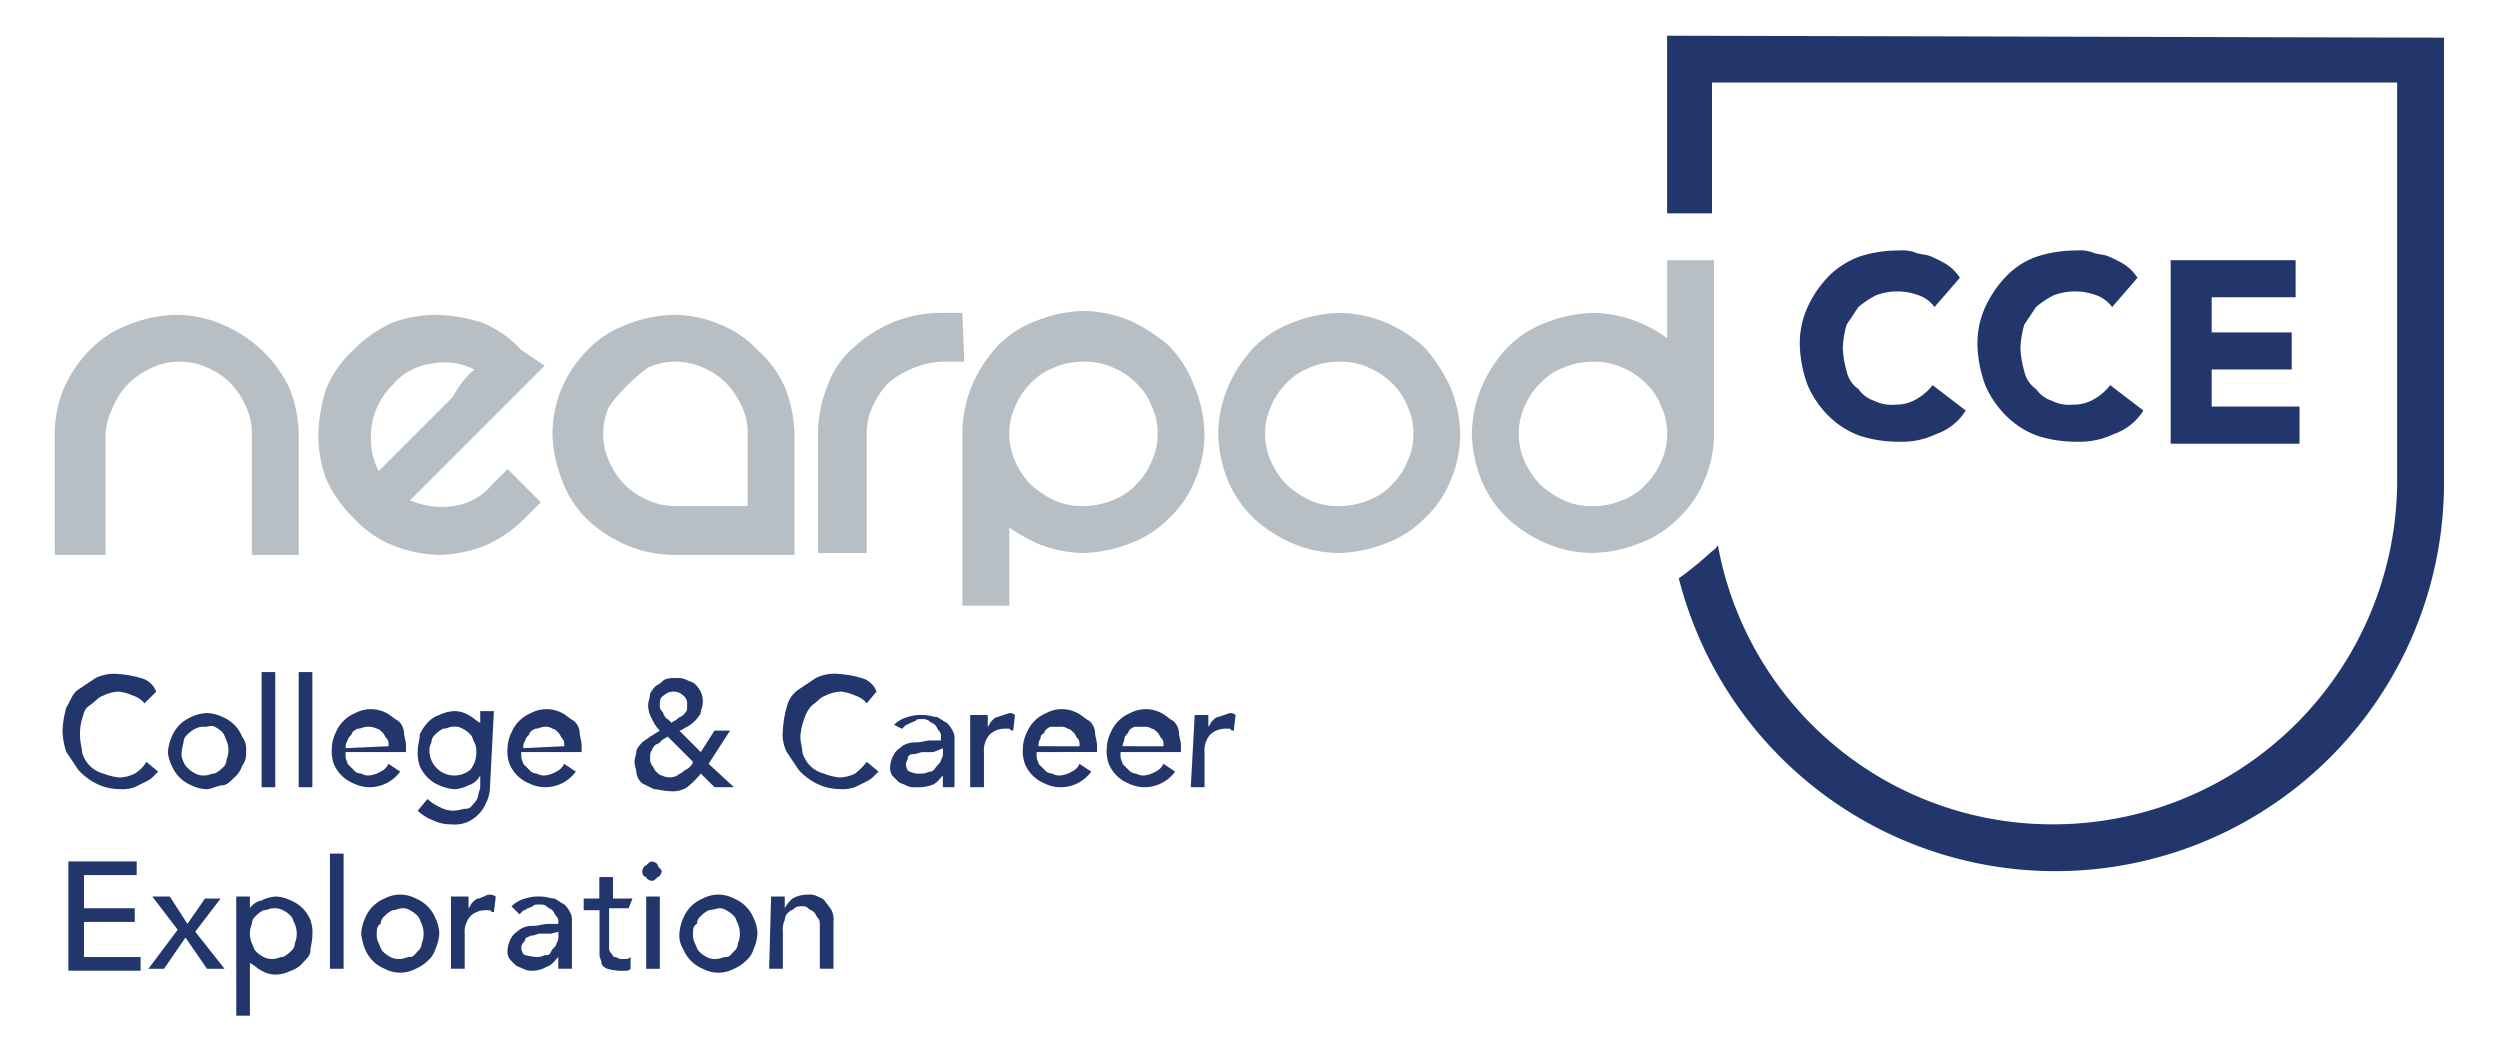 <svg xmlns="http://www.w3.org/2000/svg" width="183" height="77" viewBox="0 0 183 77">
  <g id="CCE" transform="translate(-0.247 0.063)">
    <g id="nearpod-cce" transform="translate(4.252 2.551)">
      <g id="Group_3844" data-name="Group 3844" transform="translate(0.571 46.582)">
        <path id="Path_3340" data-name="Path 3340" d="M8.6,36.44a1.821,1.821,0,0,0-.857-.571,3.635,3.635,0,0,0-1-.286,2.692,2.692,0,0,0-1.143.286c-.425.143-.571.425-1,.714s-.425.571-.571,1a3.956,3.956,0,0,0-.143,1.286c0,.425.143.857.143,1.143A2.189,2.189,0,0,0,5.6,41.584a4.422,4.422,0,0,0,1.143.286,2.692,2.692,0,0,0,1.143-.286,2.426,2.426,0,0,0,.857-.857l.857.714-.286.286a1.973,1.973,0,0,1-.571.425l-.857.425a2.786,2.786,0,0,1-1.143.143,3.8,3.8,0,0,1-1.714-.425,4.45,4.45,0,0,1-1.286-1l-.858-1.283A5.137,5.137,0,0,1,2.6,38.44a7.172,7.172,0,0,1,.286-1.714c.286-.425.425-1,.857-1.286l1.286-.857A3.094,3.094,0,0,1,6.744,34.3a7.372,7.372,0,0,1,1.571.286,1.6,1.6,0,0,1,1.143,1Z" transform="translate(-2.6 -34.153)" fill="#22366c"/>
        <path id="Path_3341" data-name="Path 3341" d="M8,39.158a3.363,3.363,0,0,1,.286-1.143,2.626,2.626,0,0,1,1.429-1.429,2.692,2.692,0,0,1,1.143-.286A2.692,2.692,0,0,1,12,36.587a2.626,2.626,0,0,1,1.429,1.429,1.54,1.54,0,0,1,.286,1.143,1.361,1.361,0,0,1-.286,1,1.821,1.821,0,0,1-.571.857c-.286.286-.571.571-.857.571s-.857.286-1.143.286a2.692,2.692,0,0,1-1.143-.286,2.626,2.626,0,0,1-1.429-1.429,2.649,2.649,0,0,1-.286-1Zm1,0a1.288,1.288,0,0,0,.143.714,1.1,1.1,0,0,0,.286.425,1.973,1.973,0,0,0,.571.425,1.288,1.288,0,0,0,.714.143c.286,0,.425-.143.714-.143A1.973,1.973,0,0,0,12,40.3a.742.742,0,0,0,.286-.571,1.857,1.857,0,0,0,0-1.429c-.143-.286-.143-.425-.286-.571a1.973,1.973,0,0,0-.571-.425c-.286-.143-.425,0-.714,0a1.288,1.288,0,0,0-.714.143,1.973,1.973,0,0,0-.571.425.742.742,0,0,0-.286.571A6.188,6.188,0,0,0,9,39.158Z" transform="translate(-0.284 -33.299)" fill="#22366c"/>
        <path id="Path_3342" data-name="Path 3342" d="M12.8,34.2h1v8.43h-1Z" transform="translate(1.774 -34.2)" fill="#22366c"/>
        <path id="Path_3343" data-name="Path 3343" d="M14.7,34.2h1v8.43h-1Z" transform="translate(2.589 -34.2)" fill="#22366c"/>
        <path id="Path_3344" data-name="Path 3344" d="M17.4,39.529c0,.286.143.425.143.571l.425.425a.742.742,0,0,0,.571.286,1.08,1.08,0,0,0,.571.143,2.031,2.031,0,0,0,.857-.286,1.116,1.116,0,0,0,.571-.571l.857.571a2.776,2.776,0,0,1-2.287,1.143,2.692,2.692,0,0,1-1.143-.286A2.627,2.627,0,0,1,16.536,40.1a2.786,2.786,0,0,1-.143-1.143,2.692,2.692,0,0,1,.286-1.143,2.627,2.627,0,0,1,1.429-1.429,2.429,2.429,0,0,1,2.287,0c.286.143.571.425.857.571a1.235,1.235,0,0,1,.425.857c0,.286.143.571.143,1v.425H17.4Zm3.146-.714c0-.286,0-.425-.143-.571s-.143-.286-.286-.425-.286-.286-.425-.286a1.288,1.288,0,0,0-.714-.143c-.286,0-.425.143-.714.143q-.425.214-.425.425c-.143.143-.286.286-.286.425a.859.859,0,0,0-.143.571l3.146-.143Z" transform="translate(3.321 -33.384)" fill="#22366c"/>
        <path id="Path_3345" data-name="Path 3345" d="M26.085,41.772a2.692,2.692,0,0,1-.286,1.143,2.627,2.627,0,0,1-1.429,1.429,2.457,2.457,0,0,1-1.143.143,2.853,2.853,0,0,1-1.286-.286,3.112,3.112,0,0,1-1.143-.714l.714-.857a2.99,2.99,0,0,0,.857.571,2.065,2.065,0,0,0,1,.286c.425,0,.714-.143,1-.143s.425-.286.571-.425a1.083,1.083,0,0,0,.286-.571c0-.143.143-.425.143-.571v-.861h0a1.463,1.463,0,0,1-.857.714,2.649,2.649,0,0,1-1,.286,3.363,3.363,0,0,1-1.143-.286A2.627,2.627,0,0,1,20.941,40.2a2.786,2.786,0,0,1-.143-1.143c0-.425.143-.714.143-1.143a2.989,2.989,0,0,1,.571-.857,1.821,1.821,0,0,1,.857-.571,2.692,2.692,0,0,1,1.143-.286,2.065,2.065,0,0,1,1,.286c.286.143.571.425.857.571h0V36.2h1l-.286,5.572ZM23.37,37.343c-.286,0-.425.143-.714.143a1.973,1.973,0,0,0-.571.425.742.742,0,0,0-.286.571,1.288,1.288,0,0,0-.143.714,1.825,1.825,0,0,0,3,1.286,2,2,0,0,0,.425-1.286,1.288,1.288,0,0,0-.143-.714c-.143-.286-.143-.425-.286-.571a1.973,1.973,0,0,0-.571-.425,1.071,1.071,0,0,0-.711-.143Z" transform="translate(5.207 -33.342)" fill="#22366c"/>
        <path id="Path_3346" data-name="Path 3346" d="M26.4,39.529c0,.286.143.425.143.571l.425.425a.742.742,0,0,0,.571.286,1.08,1.08,0,0,0,.571.143,2.031,2.031,0,0,0,.857-.286,1.116,1.116,0,0,0,.571-.571l.857.571a2.776,2.776,0,0,1-2.287,1.143,2.692,2.692,0,0,1-1.143-.286A2.627,2.627,0,0,1,25.536,40.1a2.786,2.786,0,0,1-.143-1.143,2.692,2.692,0,0,1,.286-1.143,2.627,2.627,0,0,1,1.429-1.429,2.429,2.429,0,0,1,2.287,0c.286.143.571.425.857.571a1.235,1.235,0,0,1,.425.857c0,.286.143.571.143,1v.425H26.4Zm3.146-.714c0-.286,0-.425-.143-.571s-.143-.286-.286-.425-.286-.286-.425-.286a.859.859,0,0,0-.571-.143c-.286,0-.425.143-.714.143q-.425.214-.425.425c-.143.143-.286.286-.286.425a.859.859,0,0,0-.143.571l3-.143Z" transform="translate(7.181 -33.384)" fill="#22366c"/>
        <path id="Path_3347" data-name="Path 3347" d="M39.188,42.5H37.76l-1-1a6.6,6.6,0,0,1-1,1,1.921,1.921,0,0,1-1.286.286c-.425,0-.857-.143-1.143-.143l-.857-.425a1.215,1.215,0,0,1-.425-.714c0-.286-.143-.571-.143-.857s.143-.571.143-.857a1.973,1.973,0,0,1,.425-.571c.143-.143.425-.286.571-.425.286-.143.425-.286.714-.425a2.989,2.989,0,0,1-.571-.857,2.066,2.066,0,0,1-.286-1c0-.286.143-.571.143-.857a1.973,1.973,0,0,1,.425-.571,1.972,1.972,0,0,0,.571-.425,1.547,1.547,0,0,1,.857-.143,1.547,1.547,0,0,1,.857.143c.286.143.425.143.571.286a1.972,1.972,0,0,1,.425.571,1.547,1.547,0,0,1,.143.857c0,.286-.143.425-.143.714a2.526,2.526,0,0,1-.994.985c-.286.143-.425.286-.571.286l1.571,1.571,1-1.571H38.9L37.33,40.787ZM34.33,38.787c-.143.143-.286.143-.425.286s-.286.286-.425.286c-.143.143-.286.286-.286.425-.143.143-.143.286-.143.571a.859.859,0,0,0,.143.571c.143.143.143.286.286.425s.286.286.425.286a1.214,1.214,0,0,0,1.143,0c.143-.143.286-.143.425-.286s.286-.143.425-.286.286-.286.286-.425Zm1.429-2.429a.742.742,0,0,0-.286-.571,1.036,1.036,0,0,0-1.429,0c-.286.143-.286.425-.286.714a.525.525,0,0,0,.143.425.442.442,0,0,1,.143.286c.143.143.143.286.286.286l.286.286c.143-.143.286-.143.425-.286s.286-.143.425-.286.286-.286.286-.425Z" transform="translate(9.965 -34.072)" fill="#22366c"/>
        <path id="Path_3348" data-name="Path 3348" d="M45.641,36.439a1.821,1.821,0,0,0-.857-.571,3.635,3.635,0,0,0-1-.286,2.692,2.692,0,0,0-1.143.286c-.425.143-.571.425-1,.714a2.3,2.3,0,0,0-.571,1,4.172,4.172,0,0,0-.286,1.286c0,.425.143.857.143,1.143A2.189,2.189,0,0,0,42.5,41.582a4.422,4.422,0,0,0,1.143.286,2.691,2.691,0,0,0,1.143-.286,4.847,4.847,0,0,0,.857-.857l.857.714-.286.286a1.973,1.973,0,0,1-.571.425l-.857.425a2.786,2.786,0,0,1-1.143.143,3.8,3.8,0,0,1-1.714-.425,4.45,4.45,0,0,1-1.286-1l-.857-1.286a2.827,2.827,0,0,1-.286-1.571,7.172,7.172,0,0,1,.286-1.714,2.081,2.081,0,0,1,.857-1.286l1.286-.857a3.094,3.094,0,0,1,1.714-.286,7.373,7.373,0,0,1,1.571.286,1.6,1.6,0,0,1,1.143,1Z" transform="translate(13.229 -34.153)" fill="#22366c"/>
        <path id="Path_3349" data-name="Path 3349" d="M45.284,37.113a2.3,2.3,0,0,1,1-.571,3.146,3.146,0,0,1,1.143-.143c.425,0,.714.143,1,.143.286.143.425.286.714.425a1.973,1.973,0,0,1,.425.571,1.08,1.08,0,0,1,.143.571v3.571h-.853v-.853h0c-.286.286-.425.571-.857.714a3.146,3.146,0,0,1-1.143.143,1.288,1.288,0,0,1-.714-.143c-.286-.143-.425-.143-.571-.286l-.425-.425A1.071,1.071,0,0,1,45,40.118a2.031,2.031,0,0,1,.286-.857c.143-.286.425-.425.571-.571a1.665,1.665,0,0,1,1-.286c.425,0,.714-.143,1.143-.143h.714v-.286a.525.525,0,0,0-.143-.425c-.143-.143-.143-.286-.286-.425s-.286-.143-.425-.286a.859.859,0,0,0-.571-.143c-.143,0-.425,0-.425.143-.143,0-.286.143-.425.143a.442.442,0,0,1-.286.143l-.286.286Zm2.861,2h-.714c-.286,0-.425.143-.714.143s-.425.143-.425.286-.143.286-.143.425c0,.286.143.571.286.571a1.547,1.547,0,0,0,.857.143c.425,0,.425-.143.714-.143.286-.143.286-.286.425-.425s.286-.286.286-.425a.859.859,0,0,0,.143-.571v-.286l-.714.286Z" transform="translate(15.586 -33.255)" fill="#22366c"/>
        <path id="Path_3350" data-name="Path 3350" d="M49.386,36.443h1V37.3h0c.143-.143.143-.286.286-.425s.286-.286.425-.286l.857-.286a.525.525,0,0,1,.425.143l-.133,1.139c-.143,0-.143,0-.286-.143h-.286a1.622,1.622,0,0,0-1.143.425,1.747,1.747,0,0,0-.425,1.286v2.572H49.1V36.443Z" transform="translate(17.343 -33.299)" fill="#22366c"/>
        <path id="Path_3351" data-name="Path 3351" d="M52.8,39.53c0,.286.143.425.143.571l.425.425a.742.742,0,0,0,.571.286,1.08,1.08,0,0,0,.571.143,2.031,2.031,0,0,0,.861-.282,1.116,1.116,0,0,0,.571-.571l.857.571a2.776,2.776,0,0,1-2.287,1.143,2.692,2.692,0,0,1-1.143-.286A2.627,2.627,0,0,1,51.94,40.1a2.786,2.786,0,0,1-.143-1.143,2.692,2.692,0,0,1,.286-1.143,2.627,2.627,0,0,1,1.429-1.429,2.429,2.429,0,0,1,2.287,0c.286.143.571.425.857.571a1.235,1.235,0,0,1,.425.857c0,.286.143.571.143,1v.425H52.8Zm3.146-.714c0-.286,0-.425-.143-.571s-.143-.286-.286-.425-.286-.286-.425-.286a.859.859,0,0,0-.571-.143H53.8q-.425.214-.425.425c-.143.143-.286.143-.286.425a.859.859,0,0,0-.143.571Z" transform="translate(18.503 -33.385)" fill="#22366c"/>
        <path id="Path_3352" data-name="Path 3352" d="M57.1,39.529c0,.286.143.425.143.571l.425.425a.742.742,0,0,0,.571.286,1.08,1.08,0,0,0,.571.143,2.031,2.031,0,0,0,.857-.286,1.116,1.116,0,0,0,.571-.571l.857.571a2.776,2.776,0,0,1-2.287,1.143,2.692,2.692,0,0,1-1.143-.286A2.627,2.627,0,0,1,56.236,40.1a2.786,2.786,0,0,1-.143-1.143,2.691,2.691,0,0,1,.286-1.143,2.627,2.627,0,0,1,1.429-1.429,2.429,2.429,0,0,1,2.287,0c.286.143.571.425.857.571a1.235,1.235,0,0,1,.425.857c0,.286.143.571.143,1v.425H57.1Zm3.146-.714c0-.286,0-.425-.143-.571s-.143-.286-.286-.425-.286-.286-.425-.286a.859.859,0,0,0-.571-.143H58.1q-.425.214-.425.425c-.143.143-.286.286-.286.425s-.143.425-.143.571Z" transform="translate(20.348 -33.384)" fill="#22366c"/>
        <path id="Path_3353" data-name="Path 3353" d="M60.686,36.443h1V37.3h0c.143-.143.143-.286.286-.425s.286-.286.425-.286l.857-.286a.525.525,0,0,1,.425.143l-.133,1.139c-.143,0-.143,0-.286-.143h-.286a1.622,1.622,0,0,0-1.143.425,1.747,1.747,0,0,0-.425,1.286v2.572H60.4l.286-5.287Z" transform="translate(22.19 -33.299)" fill="#22366c"/>
        <path id="Path_3354" data-name="Path 3354" d="M2.9,43.9h5v1H4.043v2.429H7.758v1H4.043V50.9H8.187v1H2.9Z" transform="translate(-2.471 -30.04)" fill="#22366c"/>
        <path id="Path_3355" data-name="Path 3355" d="M9.144,48.129,7.286,45.7H8.571l1.286,2,1.286-1.857h1.143l-1.857,2.429,2.144,2.715H11.287L9.715,48.7,8.143,50.987H7Z" transform="translate(-0.713 -29.268)" fill="#22366c"/>
        <path id="Path_3356" data-name="Path 3356" d="M11.5,45.7h1v.857h0a1.312,1.312,0,0,1,.857-.571,2.649,2.649,0,0,1,1-.286,2.692,2.692,0,0,1,1.143.286,2.627,2.627,0,0,1,1.429,1.429,2.786,2.786,0,0,1,.143,1.143c0,.425-.143.857-.143,1.143s-.286.571-.571.857a1.821,1.821,0,0,1-.857.571,2.692,2.692,0,0,1-1.143.286,2.065,2.065,0,0,1-1-.286c-.286-.143-.571-.425-.857-.571h0v3.859h-1Zm2.715.857c-.286,0-.425.143-.714.143a1.973,1.973,0,0,0-.571.425.742.742,0,0,0-.286.571,1.857,1.857,0,0,0,0,1.429c.143.286.143.425.286.571a1.973,1.973,0,0,0,.571.425,1.288,1.288,0,0,0,.714.143c.286,0,.425-.143.714-.143A1.973,1.973,0,0,0,15.5,49.7a.742.742,0,0,0,.286-.571,1.857,1.857,0,0,0,0-1.429c-.143-.286-.143-.425-.286-.571a1.973,1.973,0,0,0-.571-.425A1.288,1.288,0,0,0,14.215,46.557Z" transform="translate(1.217 -29.268)" fill="#22366c"/>
        <path id="Path_3357" data-name="Path 3357" d="M16.3,43.5h1v8.43h-1Z" transform="translate(3.276 -30.212)" fill="#22366c"/>
        <path id="Path_3358" data-name="Path 3358" d="M17.9,48.458a3.363,3.363,0,0,1,.286-1.143,2.627,2.627,0,0,1,1.429-1.429,2.429,2.429,0,0,1,2.287,0,2.627,2.627,0,0,1,1.429,1.429,2.692,2.692,0,0,1,.286,1.143A3.363,3.363,0,0,1,23.33,49.6a1.821,1.821,0,0,1-.571.857,2.99,2.99,0,0,1-.857.571,2.429,2.429,0,0,1-2.287,0A2.627,2.627,0,0,1,18.186,49.6,4.417,4.417,0,0,1,17.9,48.458Zm1.143,0a1.288,1.288,0,0,0,.143.714c.143.286.143.425.286.571a1.973,1.973,0,0,0,.571.425,1.288,1.288,0,0,0,.714.143c.286,0,.425-.143.714-.143s.425-.286.571-.425a.742.742,0,0,0,.286-.571,1.858,1.858,0,0,0,0-1.429c-.143-.286-.143-.425-.286-.571a1.973,1.973,0,0,0-.571-.425A.859.859,0,0,0,20.9,46.6c-.286,0-.425.143-.714.143a1.973,1.973,0,0,0-.571.425.742.742,0,0,0-.286.571C19.043,47.887,19.043,48.172,19.043,48.458Z" transform="translate(3.962 -29.311)" fill="#22366c"/>
        <path id="Path_3359" data-name="Path 3359" d="M22.786,45.743h1V46.6h0c.143-.143.143-.286.286-.425s.286-.286.425-.286.286-.143.425-.143a.714.714,0,0,1,.857,0l-.133,1.139c-.143,0-.143,0-.286-.143h-.286a1.622,1.622,0,0,0-1.143.425,1.747,1.747,0,0,0-.425,1.286v2.572H22.5V45.743Z" transform="translate(5.935 -29.311)" fill="#22366c"/>
        <path id="Path_3360" data-name="Path 3360" d="M25.684,46.413a2.3,2.3,0,0,1,1-.571,3.146,3.146,0,0,1,1.143-.143c.425,0,.714.143,1,.143.286.143.425.286.714.425a1.972,1.972,0,0,1,.425.571,1.08,1.08,0,0,1,.143.571v3.571h-1v-.853h0c-.286.286-.425.571-.857.714a2.065,2.065,0,0,1-1,.286,1.288,1.288,0,0,1-.714-.143c-.286-.143-.425-.143-.571-.286l-.425-.425a1.071,1.071,0,0,1-.143-.714,2.031,2.031,0,0,1,.286-.857c.143-.286.425-.425.571-.571a1.665,1.665,0,0,1,1-.286c.425,0,.714-.143,1.143-.143h.714V47.56a.525.525,0,0,0-.143-.425c-.143-.143-.143-.286-.286-.425s-.286-.143-.425-.286-.286-.143-.571-.143c-.143,0-.425,0-.425.143-.143,0-.286.143-.425.143a.442.442,0,0,1-.286.143L26.27,47Zm2.861,2h-.714c-.286,0-.425.143-.714.143-.286.143-.425.143-.425.286s-.286.286-.286.571.143.571.286.571a5.052,5.052,0,0,0,.857.143c.425,0,.425-.143.714-.143s.286-.286.425-.425.286-.286.286-.425a.859.859,0,0,0,.143-.571v-.286l-.571.143Z" transform="translate(7.18 -29.267)" fill="#22366c"/>
        <path id="Path_3361" data-name="Path 3361" d="M32.587,46.987H31.158v2.858a.525.525,0,0,0,.143.425c.143.143.143.286.286.286s.286.143.425.143h.435a.5.5,0,0,0,.286-.143v.862a.525.525,0,0,1-.425.143h-.425a5.053,5.053,0,0,1-.857-.143q-.425-.214-.425-.425c0-.143-.143-.425-.143-.571V47.129H29.3v-.858h1.143V44.7h1v1.571h1.429l-.286.714Z" transform="translate(8.851 -29.696)" fill="#22366c"/>
        <path id="Path_3362" data-name="Path 3362" d="M32.3,44.615c0-.143.143-.425.286-.425.143-.143.286-.286.425-.286s.425.143.425.286.286.286.286.425-.143.425-.286.425c-.143.143-.286.286-.425.286s-.425-.143-.425-.286C32.443,45.043,32.3,44.9,32.3,44.615Zm.286,1.857h1v5.287h-1Z" transform="translate(10.138 -30.041)" fill="#22366c"/>
        <path id="Path_3363" data-name="Path 3363" d="M34.2,48.458a3.362,3.362,0,0,1,.286-1.143,2.627,2.627,0,0,1,1.429-1.429,2.429,2.429,0,0,1,2.287,0,2.627,2.627,0,0,1,1.429,1.429,2.692,2.692,0,0,1,.286,1.143,3.363,3.363,0,0,1-.286,1.143,1.822,1.822,0,0,1-.571.857,2.989,2.989,0,0,1-.857.571,2.429,2.429,0,0,1-2.287,0A2.627,2.627,0,0,1,34.485,49.6,1.921,1.921,0,0,1,34.2,48.458Zm1,0a1.288,1.288,0,0,0,.143.714c.143.286.143.425.286.571a1.973,1.973,0,0,0,.571.425,1.288,1.288,0,0,0,.714.143c.286,0,.425-.143.714-.143s.425-.286.571-.425a.742.742,0,0,0,.286-.571,1.857,1.857,0,0,0,0-1.429c-.143-.286-.143-.425-.286-.571a1.973,1.973,0,0,0-.571-.425.859.859,0,0,0-.571-.143,6.189,6.189,0,0,1-.714.143,1.973,1.973,0,0,0-.571.425.742.742,0,0,0-.286.571C35.2,47.887,35.2,48.172,35.2,48.458Z" transform="translate(10.954 -29.311)" fill="#22366c"/>
        <path id="Path_3364" data-name="Path 3364" d="M38.943,45.742h1V46.6h0a2.509,2.509,0,0,1,.571-.714,2.211,2.211,0,0,1,1.143-.286,1.288,1.288,0,0,1,.714.143c.286.143.425.143.571.425a4.75,4.75,0,0,1,.425.571,1.584,1.584,0,0,1,.143.857v3.429h-1V47.879c0-.286,0-.425-.143-.571s-.143-.286-.286-.425-.286-.143-.425-.286a.525.525,0,0,0-.425-.143c-.286,0-.425,0-.571.143s-.286.143-.425.286a.742.742,0,0,0-.286.571,1.547,1.547,0,0,0-.143.857v2.715H38.8l.143-5.287Z" transform="translate(12.925 -29.31)" fill="#22366c"/>
      </g>
      <path id="Path_3365" data-name="Path 3365" d="M84.8,1.6v13h3.287V5.029h50.154V34.179a25.186,25.186,0,0,1-25.148,25.148A24.88,24.88,0,0,1,88.517,38.894c-.143.286-.425.425-.571.571a26.085,26.085,0,0,1-2.287,1.857,28.445,28.445,0,0,0,56.012-7V1.743Z" transform="translate(33.226 -1.6)" fill="#22366c"/>
      <g id="Group_3845" data-name="Group 3845" transform="translate(0 16.432)">
        <path id="Path_3366" data-name="Path 3366" d="M19.347,22.388a9.2,9.2,0,0,1,.714,3.429v8.859H16.631V25.817a4.564,4.564,0,0,0-.425-2A5.979,5.979,0,0,0,15.063,22.1a5.138,5.138,0,0,0-1.714-1.143,4.564,4.564,0,0,0-2-.425,4.564,4.564,0,0,0-2,.425A5.978,5.978,0,0,0,7.635,22.1a5.139,5.139,0,0,0-1.148,1.712,5.3,5.3,0,0,0-.571,2v8.862H2.2V25.817a8.634,8.634,0,0,1,.714-3.429,9.152,9.152,0,0,1,1.858-2.714A7.613,7.613,0,0,1,7.63,17.816,9.822,9.822,0,0,1,11.06,17.1a8.634,8.634,0,0,1,3.429.714,9.864,9.864,0,0,1,2.858,1.857A9.56,9.56,0,0,1,19.347,22.388Zm18.718-1.571-9.859,9.859a5.838,5.838,0,0,0,3.146.425,4.414,4.414,0,0,0,2.858-1.571l1.143-1.143,2.429,2.429-1.143,1.145a9.439,9.439,0,0,1-2.858,2,9.822,9.822,0,0,1-3.429.714,9.822,9.822,0,0,1-3.429-.714,7.972,7.972,0,0,1-2.858-2,9.439,9.439,0,0,1-2-2.858,9.376,9.376,0,0,1-.571-3.287,12.172,12.172,0,0,1,.571-3.287,7.972,7.972,0,0,1,2-2.858,9.439,9.439,0,0,1,2.858-2,9.376,9.376,0,0,1,3.287-.571,12.172,12.172,0,0,1,3.284.572,7.972,7.972,0,0,1,2.857,2Zm-5.144.286a4.75,4.75,0,0,0-3.146-.425,4.415,4.415,0,0,0-2.858,1.571,5.272,5.272,0,0,0-1.571,3.858,5.049,5.049,0,0,0,.571,2.429l1.429-1.429,2-2,2-2A6.382,6.382,0,0,1,32.921,21.1ZM55.64,22.388a9.822,9.822,0,0,1,.714,3.429v8.859H47.5a9.2,9.2,0,0,1-3.429-.714A9.864,9.864,0,0,1,41.208,32.1a7.613,7.613,0,0,1-1.857-2.858,9.822,9.822,0,0,1-.714-3.429,8.634,8.634,0,0,1,.714-3.429,9.152,9.152,0,0,1,1.857-2.715,7.613,7.613,0,0,1,2.858-1.857A9.823,9.823,0,0,1,47.5,17.1a8.634,8.634,0,0,1,3.429.714,7.623,7.623,0,0,1,2.715,1.857,7.908,7.908,0,0,1,2,2.715Zm-2.715,3.429a4.564,4.564,0,0,0-.425-2A5.978,5.978,0,0,0,51.35,22.1a5.138,5.138,0,0,0-1.714-1.143,4.882,4.882,0,0,0-4,0,13.547,13.547,0,0,0-2.859,2.855,4.882,4.882,0,0,0,0,4,5.979,5.979,0,0,0,1.143,1.714,5.138,5.138,0,0,0,1.714,1.143,4.564,4.564,0,0,0,2,.425h5.287V25.817Zm15.719-8.859H66.928a9.2,9.2,0,0,0-3.429.714,9.864,9.864,0,0,0-2.858,1.857,6.62,6.62,0,0,0-1.857,2.715,9.821,9.821,0,0,0-.714,3.429v8.859h3.571V25.817a4.564,4.564,0,0,1,.425-2A5.978,5.978,0,0,1,63.209,22.1a6.731,6.731,0,0,1,3.858-1.571h1.716L68.64,16.96Zm17.007,5.43a9.822,9.822,0,0,1,.714,3.429,8.634,8.634,0,0,1-.714,3.429,7.624,7.624,0,0,1-1.857,2.715,7.613,7.613,0,0,1-2.858,1.857,9.822,9.822,0,0,1-3.429.714,9.2,9.2,0,0,1-3.429-.714,14.277,14.277,0,0,1-2-1.143v5.715H68.643V25.674a9.2,9.2,0,0,1,.714-3.429,9.864,9.864,0,0,1,1.857-2.858,7.613,7.613,0,0,1,2.858-1.857,9.822,9.822,0,0,1,3.429-.714,9.2,9.2,0,0,1,3.429.714,12.256,12.256,0,0,1,2.858,1.857,8.6,8.6,0,0,1,1.857,3Zm-2.715,3.429a4.564,4.564,0,0,0-.425-2A4.524,4.524,0,0,0,81.367,22.1a5.139,5.139,0,0,0-1.714-1.143,4.771,4.771,0,0,0-2.144-.425,5.22,5.22,0,0,0-2.144.425A4.524,4.524,0,0,0,73.651,22.1a5.139,5.139,0,0,0-1.15,1.712,4.882,4.882,0,0,0,0,4,5.979,5.979,0,0,0,1.143,1.714,7.179,7.179,0,0,0,1.714,1.143,4.771,4.771,0,0,0,2.144.425,5.733,5.733,0,0,0,2.144-.425,4.524,4.524,0,0,0,1.714-1.143A5.138,5.138,0,0,0,82.5,27.811a4.564,4.564,0,0,0,.429-1.994Zm21.433-3.429a9.822,9.822,0,0,1,.714,3.429,8.634,8.634,0,0,1-.714,3.429,7.622,7.622,0,0,1-1.857,2.715,7.613,7.613,0,0,1-2.858,1.857,9.823,9.823,0,0,1-3.429.714,8.634,8.634,0,0,1-3.429-.714,9.864,9.864,0,0,1-2.858-1.857,8.378,8.378,0,0,1-1.857-2.715,9.823,9.823,0,0,1-.714-3.429,9.2,9.2,0,0,1,.714-3.429,9.864,9.864,0,0,1,1.857-2.858,7.613,7.613,0,0,1,2.858-1.857,9.823,9.823,0,0,1,3.429-.714,9.2,9.2,0,0,1,3.429.714,9.864,9.864,0,0,1,2.858,1.857,12.255,12.255,0,0,1,1.854,2.858Zm-2.715,3.429a4.564,4.564,0,0,0-.425-2,4.524,4.524,0,0,0-1.143-1.714,5.139,5.139,0,0,0-1.714-1.143,4.771,4.771,0,0,0-2.144-.425,5.219,5.219,0,0,0-2.144.425A4.523,4.523,0,0,0,92.369,22.1a5.139,5.139,0,0,0-1.143,1.714,4.882,4.882,0,0,0,0,4,5.979,5.979,0,0,0,1.143,1.714,7.18,7.18,0,0,0,1.714,1.143,4.771,4.771,0,0,0,2.144.425,5.733,5.733,0,0,0,2.144-.425,4.523,4.523,0,0,0,1.714-1.143,5.138,5.138,0,0,0,1.143-1.714,4.564,4.564,0,0,0,.423-2ZM120.229,13.1h3.429V25.388h0v.425a8.633,8.633,0,0,1-.714,3.429,7.623,7.623,0,0,1-1.865,2.718,7.614,7.614,0,0,1-2.858,1.857,9.822,9.822,0,0,1-3.429.714,8.634,8.634,0,0,1-3.429-.714,9.864,9.864,0,0,1-2.858-1.857,8.378,8.378,0,0,1-1.857-2.715,9.823,9.823,0,0,1-.714-3.429,9.2,9.2,0,0,1,.714-3.429,9.864,9.864,0,0,1,1.857-2.858,7.613,7.613,0,0,1,2.858-1.857,9.822,9.822,0,0,1,3.429-.714,9.3,9.3,0,0,1,5.437,1.858Zm0,12.717a4.564,4.564,0,0,0-.425-2,4.524,4.524,0,0,0-1.143-1.714,5.139,5.139,0,0,0-1.714-1.143,4.771,4.771,0,0,0-2.143-.425,5.22,5.22,0,0,0-2.144.425,4.524,4.524,0,0,0-1.714,1.143,5.139,5.139,0,0,0-1.151,1.712,4.882,4.882,0,0,0,0,4,5.978,5.978,0,0,0,1.143,1.714,7.179,7.179,0,0,0,1.714,1.143,4.771,4.771,0,0,0,2.144.425,5.219,5.219,0,0,0,2.143-.425,4.524,4.524,0,0,0,1.714-1.143,5.138,5.138,0,0,0,1.143-1.714,4.564,4.564,0,0,0,.433-1.994Z" transform="translate(-2.2 -13.1)" fill="#b7bfc5"/>
      </g>
      <g id="Group_3846" data-name="Group 3846" transform="translate(127.739 15.715)">
        <path id="Path_3367" data-name="Path 3367" d="M101.459,16.743a2.423,2.423,0,0,0-1.143-.857,4.465,4.465,0,0,0-3.146,0,6.709,6.709,0,0,0-1.286.857l-.857,1.286a7.172,7.172,0,0,0-.281,1.713,7.172,7.172,0,0,0,.286,1.714,2.081,2.081,0,0,0,.857,1.286,2.222,2.222,0,0,0,1.143.857,2.827,2.827,0,0,0,1.571.286,2.88,2.88,0,0,0,1.571-.425,3.852,3.852,0,0,0,1.143-1l2.429,1.857a4.131,4.131,0,0,1-2.144,1.714,5.8,5.8,0,0,1-2.715.571,9.213,9.213,0,0,1-2.858-.425,6.222,6.222,0,0,1-2.287-1.429,7.143,7.143,0,0,1-1.571-2.287A9.238,9.238,0,0,1,91.6,19.6a6.4,6.4,0,0,1,.571-2.858,8.163,8.163,0,0,1,1.571-2.287,6.222,6.222,0,0,1,2.287-1.429,9.214,9.214,0,0,1,2.858-.425,2.786,2.786,0,0,1,1.143.143c.286.143.857.143,1.143.286a8.484,8.484,0,0,1,1.143.571,3.339,3.339,0,0,1,1,1Z" transform="translate(-91.597 -12.596)" fill="#22366c"/>
        <path id="Path_3368" data-name="Path 3368" d="M110.559,16.743a2.423,2.423,0,0,0-1.143-.857,4.465,4.465,0,0,0-3.146,0,6.711,6.711,0,0,0-1.286.857l-.857,1.286a7.171,7.171,0,0,0-.281,1.713,7.171,7.171,0,0,0,.286,1.714,2.081,2.081,0,0,0,.857,1.286,2.222,2.222,0,0,0,1.143.857,2.827,2.827,0,0,0,1.571.286,2.88,2.88,0,0,0,1.571-.425,3.852,3.852,0,0,0,1.143-1l2.429,1.857a4.131,4.131,0,0,1-2.144,1.714,5.8,5.8,0,0,1-2.715.571,9.213,9.213,0,0,1-2.858-.425,6.222,6.222,0,0,1-2.287-1.429,7.143,7.143,0,0,1-1.571-2.287A9.239,9.239,0,0,1,100.7,19.6a6.4,6.4,0,0,1,.571-2.858,8.163,8.163,0,0,1,1.571-2.287,5.594,5.594,0,0,1,2.287-1.429,9.213,9.213,0,0,1,2.858-.425,2.786,2.786,0,0,1,1.143.143c.286.143.857.143,1.143.286a8.485,8.485,0,0,1,1.143.571,3.338,3.338,0,0,1,1,1Z" transform="translate(-87.694 -12.596)" fill="#22366c"/>
        <path id="Path_3369" data-name="Path 3369" d="M110.6,13.1h9.145v2.715H113.6v2.572h5.858V21.1H113.6v2.713h6.43v2.721H110.6Z" transform="translate(-83.449 -12.383)" fill="#22366c"/>
      </g>
    </g>
    <rect id="Rectangle_1142" data-name="Rectangle 1142" width="183" height="77" transform="translate(0.247 -0.063)" fill="none"/>
  </g>
</svg>
